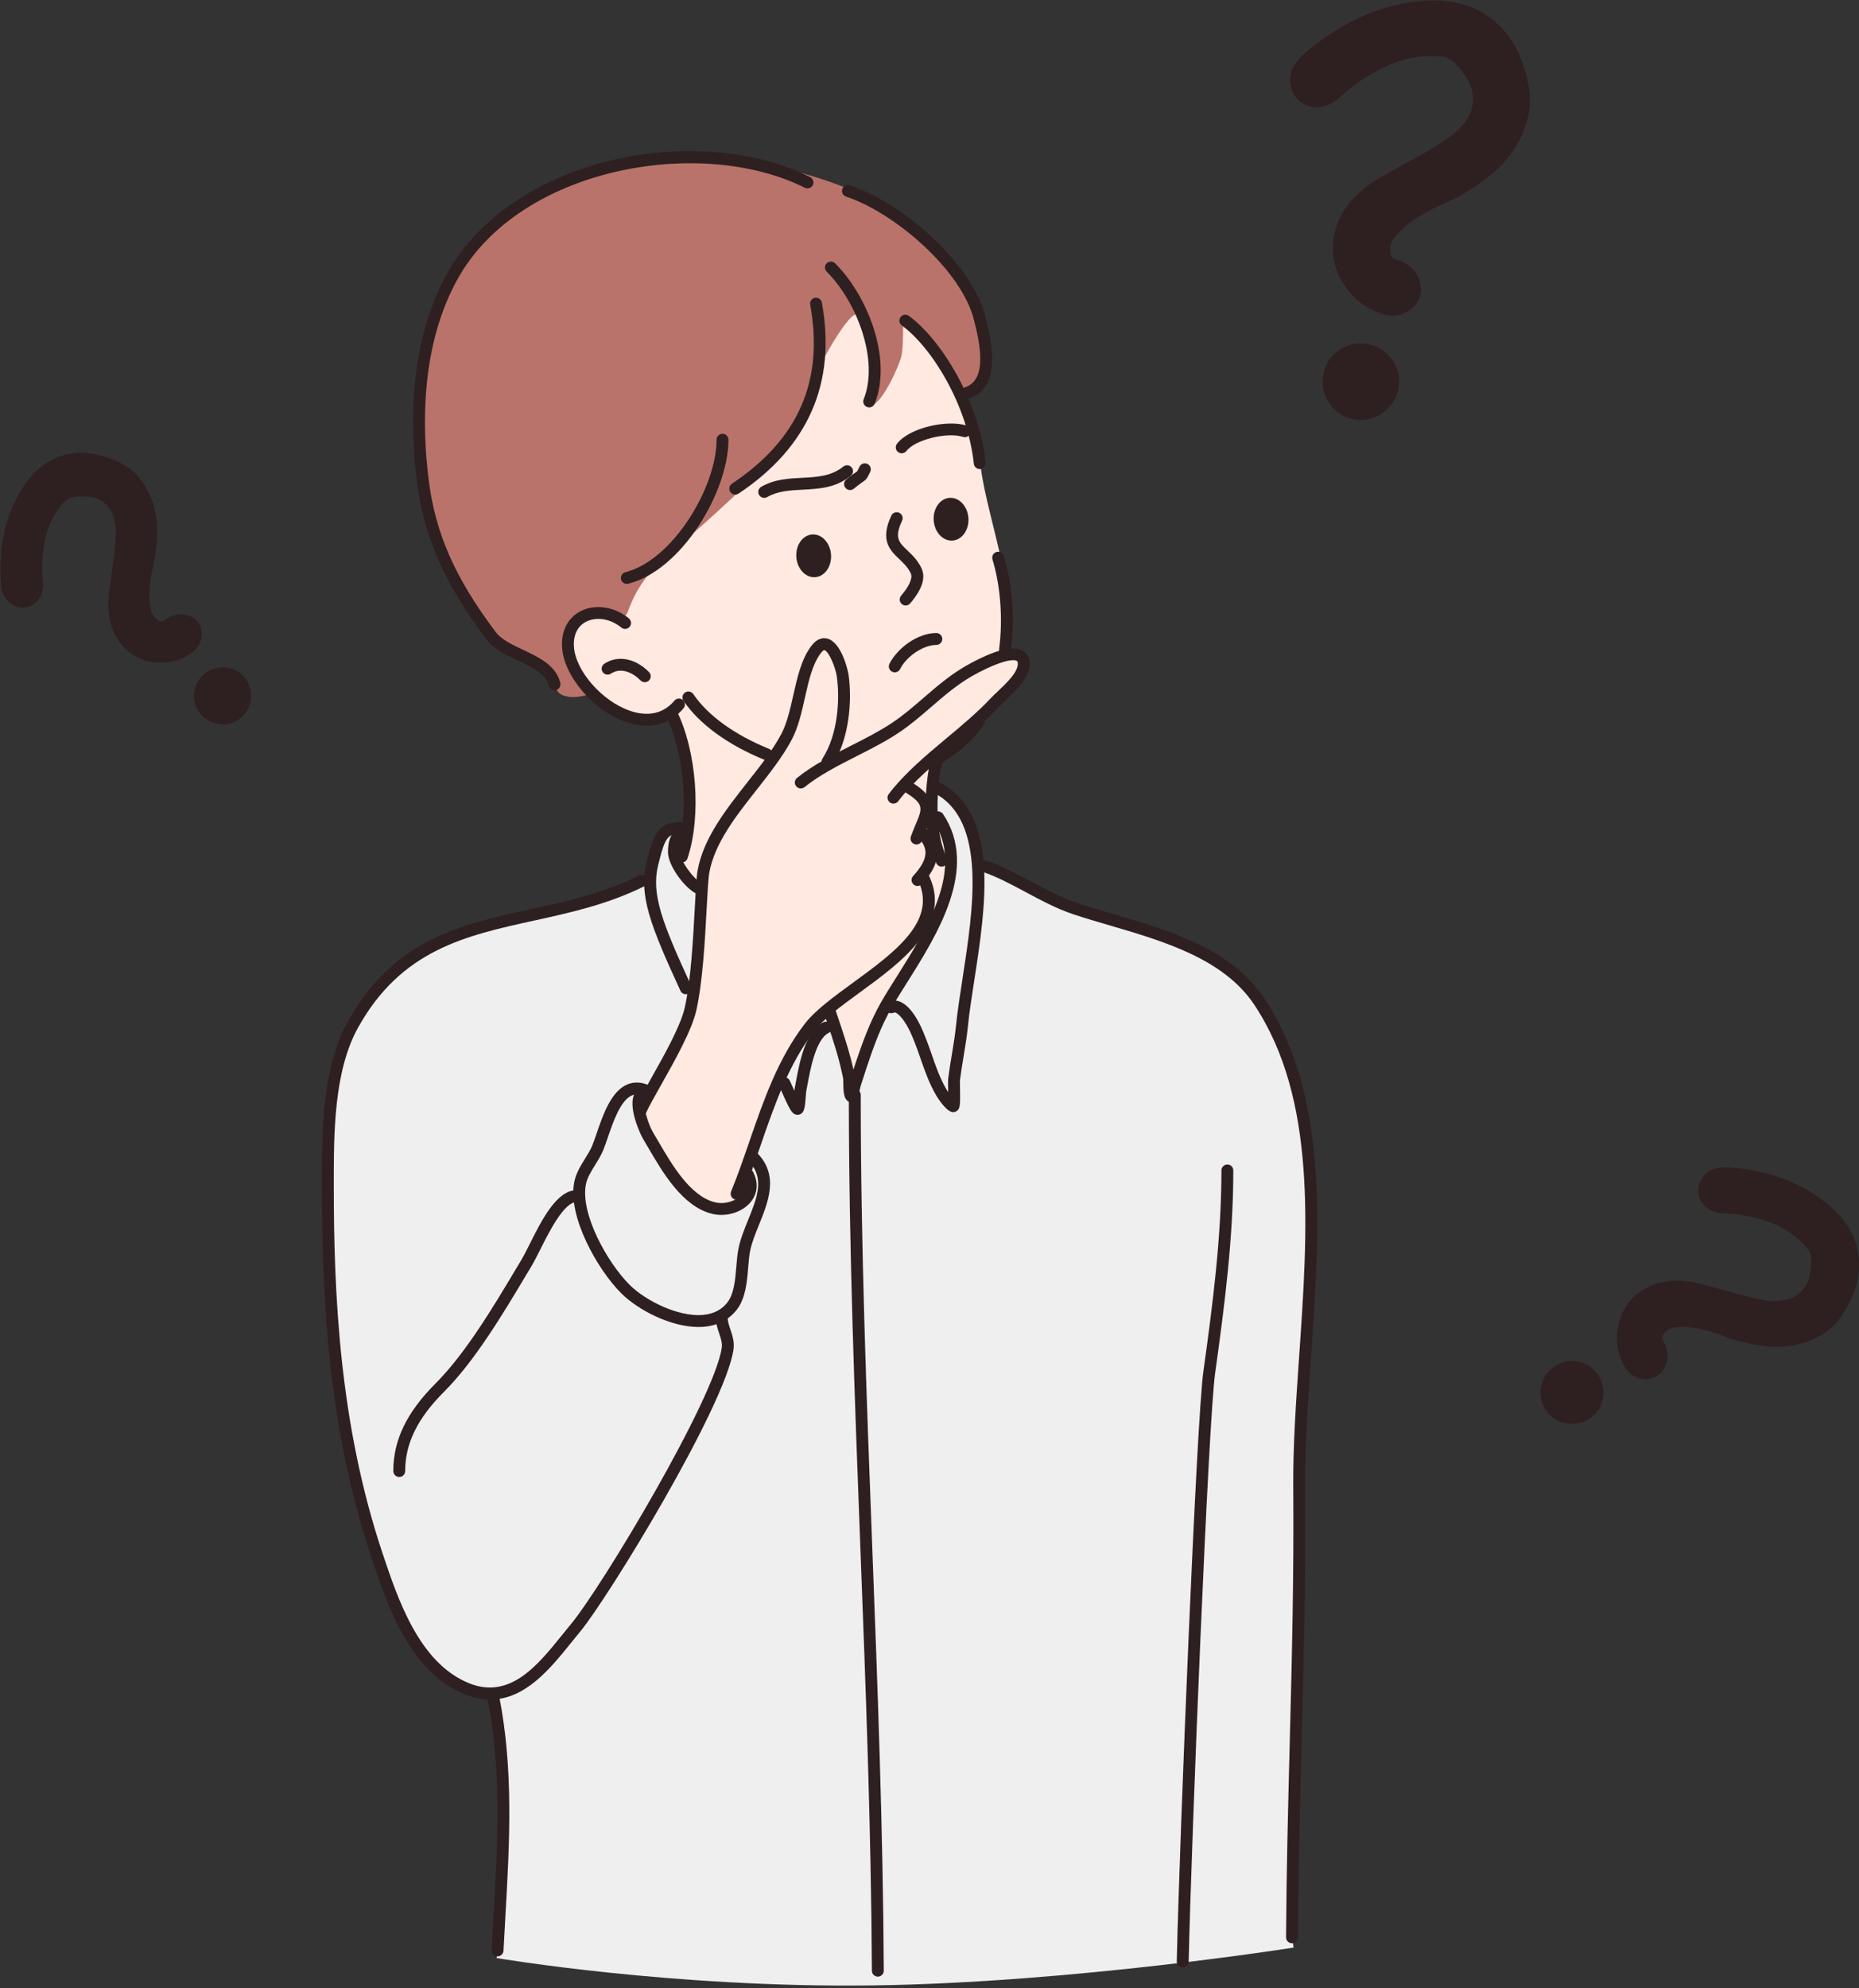 <?xml version="1.0" encoding="UTF-8"?><svg xmlns="http://www.w3.org/2000/svg" xmlns:xlink="http://www.w3.org/1999/xlink" height="500.8" preserveAspectRatio="xMidYMid meet" version="1.0" viewBox="-0.1 -0.1 468.3 500.8" width="468.3" zoomAndPan="magnify"><rect x="-0.1" y="-0.1" width="468.3" height="500.8" fill="#333333" stroke="none"/><defs><clipPath id="a"><path d="M 407 293 L 468.25 293 L 468.25 348 L 407 348 Z M 407 293"/></clipPath></defs><g><g id="change1_1"><path d="M 85.824 353.574 C 83.816 338.43 83.031 318.102 82.652 303.547 C 82.191 285.672 82.785 273.941 87.891 259.957 C 90.059 254.023 97.598 244.375 107.633 238.453 C 116.902 232.984 128.562 231.047 134.02 230 C 151.605 226.633 156.98 222.98 162.398 221.047 C 164.848 220.172 165.164 215.215 166.324 212.129 C 167.469 209.098 169.453 207.926 172.332 207.926 C 192.758 207.926 211.148 192.453 234.699 198.02 C 236.906 198.543 241.543 201.402 243.781 206.484 C 245.5 210.391 244.789 216.785 246.629 217.312 C 251.637 218.746 257.621 222.664 264.84 225.969 C 268.754 227.758 274.496 229.461 277.289 230.281 C 294.715 235.402 308.973 240.699 316.934 251.742 C 321.52 258.105 327.035 272.168 328.84 285.707 C 331.637 306.676 329.172 328.938 328.684 339.074 C 328.258 347.887 327.773 358.93 327.492 368.84 C 326.395 407.184 325.219 445.969 325.324 474.188 C 325.391 492.602 325.863 490.414 325.863 490.414 C 325.863 490.414 269.859 499.297 219.641 499.957 C 169.426 500.621 124.996 493.062 124.996 493.062 C 124.996 493.062 126.07 488.684 126.746 470.969 C 127.266 457.199 126.641 445.574 126.531 443.473 C 126.16 436.414 125 426.645 123.156 426.531 C 115.328 426.059 105.293 415.961 101.973 409.895 C 94.73 396.656 87.844 368.836 85.824 353.574" fill="#efefef" fill-rule="evenodd"/></g><g id="change2_1"><path d="M 105.883 107.566 C 105.883 93.496 108.426 73.051 121.562 58.945 C 132.758 46.922 153.617 40.02 165.812 40.02 C 172.883 40.02 178.504 39.113 187.934 40.492 C 199.043 42.117 214.141 46.461 224.199 52.688 C 237.598 60.98 248.496 77.758 248.496 88.672 C 248.496 92.977 248.809 96.5 243.59 99.086 C 238.375 101.668 188.5 152.457 166.383 152.457 C 161.992 152.457 158.816 165.703 152.57 172.191 C 148.844 176.062 140.387 176.719 139.969 172.953 C 139.605 169.684 129.488 164.102 126.434 162.375 C 121.551 159.621 113.254 145.66 109.141 133.555 C 105.617 123.188 105.883 114.957 105.883 107.566" fill="#ba736a" fill-rule="evenodd"/></g><g id="change3_1"><path d="M 171.027 137.102 C 174.242 134.605 183.266 126.633 193.191 116.762 C 202.191 107.812 204.887 99.848 205.211 95.148 C 205.332 93.371 214.418 76.816 216.066 79.324 C 222.93 89.773 218.133 94.078 219.059 100.871 C 219.543 104.406 224.32 97.297 226.789 90.246 C 227.77 87.453 227.102 79.93 227.613 80.281 C 236.797 86.574 244.836 99.535 246.945 117.445 C 247.746 124.211 250.691 133.938 252.336 142.023 C 252.875 144.691 255.145 160.887 252.797 164.219 C 251.848 165.57 260.016 161.898 258.215 168.188 C 257.113 172.031 250.09 175.348 246.973 180.324 C 245.578 182.555 243.824 183.812 242.219 186.18 C 240.801 188.27 237.473 189.047 235.934 191.207 C 235.309 192.086 234.328 199.547 234.766 202.984 C 235.145 205.973 237.523 205.922 238.59 208.078 C 239.324 209.578 238.727 213.152 239.289 215.34 C 239.742 217.113 238.863 225.375 236.23 231.234 C 233.031 238.355 227.621 243.73 223.594 252.48 C 219.23 261.953 216.242 273.461 214.742 274.594 C 213.316 275.668 213.148 271.055 212.051 265.566 C 211.137 261 209.816 255.121 208.41 254.168 C 207.391 253.484 198.633 264.473 194.195 276.574 C 190.18 287.531 189.219 295.734 185.27 302.617 C 183.184 306.254 175.594 302.137 174.832 302.137 C 172.945 302.137 161.691 288.477 161.066 279.805 C 160.891 277.367 163.816 275.684 165.777 272.379 C 169.172 266.668 172.629 258.895 173.402 254.074 C 174.809 245.285 176.551 231.121 176.266 225.727 C 176.164 223.812 171.254 219.453 171.258 216.949 C 171.258 214.969 173.289 211.148 173.668 202.82 C 174.074 193.895 171.262 186.891 169.211 179.691 C 168.875 178.512 166.508 181.668 163.547 181.816 C 159.957 182 155.441 179.195 151.898 177.281 C 145.426 173.789 142.582 163.109 143.258 159.879 C 143.855 156.992 145.492 154.551 150.645 154.676 C 152.949 154.73 156.734 157.371 158.016 154.043 C 159.289 150.715 161.539 144.484 171.027 137.102" fill="#ffe9e1" fill-rule="evenodd"/></g><g id="change4_2"><path d="M 193.043 191.379 C 192.855 191.379 192.664 191.344 192.48 191.27 C 183.285 187.543 176.039 182.258 172.074 176.395 C 171.609 175.711 171.789 174.777 172.477 174.316 C 173.16 173.855 174.09 174.035 174.555 174.719 C 178.188 180.094 184.953 184.988 193.605 188.496 C 194.371 188.805 194.742 189.68 194.43 190.445 C 194.191 191.027 193.633 191.379 193.043 191.379" fill="#2e2020"/></g><g id="change4_3"><path d="M 235.785 192.555 C 235.254 192.555 234.734 192.27 234.465 191.766 C 234.074 191.035 234.352 190.129 235.078 189.738 C 239.184 187.543 242.617 184.488 245.289 180.656 C 245.758 179.98 246.688 179.812 247.371 180.285 C 248.051 180.758 248.215 181.691 247.742 182.371 C 244.801 186.59 241.016 189.957 236.492 192.379 C 236.266 192.5 236.027 192.555 235.785 192.555" fill="#2e2020"/></g><g id="change4_4"><path d="M 253.078 165.047 C 253.012 165.047 252.945 165.043 252.879 165.035 C 252.059 164.926 251.484 164.176 251.59 163.355 C 252.574 155.918 251.949 147.484 249.914 140.801 C 249.672 140.008 250.117 139.172 250.91 138.93 C 251.703 138.688 252.535 139.137 252.777 139.93 C 254.93 147.004 255.598 155.906 254.559 163.746 C 254.461 164.5 253.816 165.047 253.078 165.047" fill="#2e2020"/></g><g id="change4_5"><path d="M 246.707 118.043 C 245.949 118.043 245.301 117.473 245.219 116.703 C 243.652 102.078 234.766 87.508 227.078 81.871 C 226.41 81.383 226.266 80.445 226.754 79.777 C 227.242 79.109 228.18 78.969 228.848 79.453 C 237.059 85.477 246.539 100.938 248.195 116.387 C 248.281 117.207 247.688 117.945 246.867 118.035 C 246.812 118.039 246.758 118.043 246.707 118.043" fill="#2e2020"/></g><g id="change4_6"><path d="M 162.816 182.672 C 161.191 182.672 159.477 182.379 157.699 181.777 C 149.418 178.977 141.836 170.105 141.477 162.793 C 141.277 158.688 143.012 155.406 146.238 153.793 C 149.91 151.957 154.766 152.703 158.32 155.652 C 158.957 156.18 159.043 157.121 158.516 157.758 C 157.988 158.398 157.047 158.484 156.41 157.957 C 153.754 155.754 150.203 155.156 147.578 156.473 C 145.43 157.547 144.328 159.738 144.469 162.648 C 144.77 168.766 151.531 176.531 158.66 178.941 C 161.844 180.02 166.359 180.445 169.797 176.371 C 170.328 175.738 171.273 175.66 171.906 176.191 C 172.535 176.727 172.617 177.672 172.082 178.301 C 169.645 181.191 166.453 182.672 162.816 182.672" fill="#2e2020"/></g><g id="change4_7"><path d="M 162.328 171.723 C 161.941 171.723 161.555 171.574 161.262 171.277 C 159.348 169.336 156.371 167.867 153.781 169.57 C 153.09 170.027 152.164 169.832 151.707 169.145 C 151.254 168.453 151.445 167.523 152.137 167.07 C 155.52 164.848 159.938 165.672 163.395 169.172 C 163.973 169.762 163.969 170.711 163.379 171.289 C 163.086 171.578 162.707 171.723 162.328 171.723" fill="#2e2020"/></g><g id="change4_8"><path d="M 228.043 152.398 C 227.695 152.398 227.352 152.281 227.07 152.039 C 226.441 151.5 226.367 150.559 226.902 149.93 C 228.969 147.512 229.859 145.48 229.344 144.348 C 228.645 142.82 227.527 141.754 226.445 140.727 C 224.129 138.523 221.5 136.027 224.434 129.773 C 224.781 129.023 225.676 128.703 226.426 129.055 C 227.172 129.406 227.492 130.297 227.145 131.043 C 225.129 135.344 226.328 136.484 228.508 138.555 C 229.734 139.723 231.129 141.051 232.07 143.109 C 233.133 145.438 232.16 148.391 229.18 151.875 C 228.883 152.223 228.465 152.398 228.043 152.398" fill="#2e2020"/></g><g id="change4_9"><path d="M 227.051 114.062 C 226.73 114.062 226.406 113.961 226.133 113.75 C 225.48 113.242 225.363 112.301 225.871 111.648 C 229.07 107.539 238.621 105.562 243.41 107.086 C 244.199 107.336 244.633 108.176 244.387 108.965 C 244.133 109.754 243.289 110.188 242.504 109.938 C 238.449 108.648 230.449 110.637 228.234 113.484 C 227.938 113.863 227.496 114.062 227.051 114.062" fill="#2e2020"/></g><g id="change4_10"><path d="M 200.504 140.195 C 200.297 137.227 202.086 134.68 204.5 134.516 C 206.914 134.348 209.035 136.621 209.242 139.59 C 209.449 142.562 207.66 145.109 205.246 145.273 C 202.832 145.441 200.707 143.168 200.504 140.195" fill="#2e2020" fill-rule="evenodd"/></g><g id="change4_11"><path d="M 235.109 130.973 C 234.902 128 236.695 125.457 239.109 125.289 C 241.52 125.121 243.645 127.398 243.852 130.367 C 244.055 133.34 242.266 135.883 239.852 136.051 C 237.438 136.219 235.316 133.945 235.109 130.973" fill="#2e2020" fill-rule="evenodd"/></g><g id="change4_12"><path d="M 192.414 125.297 C 191.895 125.297 191.395 125.027 191.117 124.547 C 190.703 123.828 190.949 122.914 191.668 122.504 C 194.973 120.602 198.52 120.418 201.945 120.242 C 205.727 120.051 209.297 119.867 212.34 117.41 C 212.98 116.891 213.926 116.988 214.445 117.633 C 214.965 118.277 214.863 119.219 214.219 119.738 C 210.418 122.809 206.191 123.023 202.102 123.234 C 198.883 123.398 195.84 123.555 193.16 125.098 C 192.926 125.23 192.668 125.297 192.414 125.297" fill="#2e2020"/></g><g id="change4_13"><path d="M 214.031 123.324 C 213.598 123.324 213.168 123.137 212.871 122.773 C 212.348 122.137 212.441 121.191 213.082 120.668 C 214.379 119.605 215.105 119.109 215.539 118.812 C 215.688 118.715 215.789 118.652 215.863 118.582 C 215.926 118.488 215.996 118.309 216.148 117.988 L 216.414 117.438 C 216.773 116.695 217.672 116.383 218.414 116.746 C 219.156 117.105 219.469 118 219.109 118.746 L 218.852 119.277 C 218.305 120.426 218.148 120.656 217.227 121.285 C 216.832 121.555 216.176 122.004 214.98 122.984 C 214.699 123.215 214.363 123.324 214.031 123.324" fill="#2e2020"/></g><g id="change4_14"><path d="M 225.305 169.242 C 225.078 169.242 224.852 169.191 224.637 169.086 C 223.895 168.715 223.598 167.816 223.965 167.074 C 225.828 163.355 230.871 159.336 235.777 159.336 C 236.605 159.336 237.273 160.008 237.273 160.832 C 237.273 161.66 236.605 162.332 235.777 162.332 C 232.531 162.332 228.266 165.172 226.645 168.414 C 226.383 168.938 225.855 169.242 225.305 169.242" fill="#2e2020"/></g><g id="change4_15"><path d="M 218.855 102.512 C 218.672 102.512 218.484 102.477 218.301 102.402 C 217.535 102.098 217.16 101.227 217.469 100.457 C 221.367 90.711 215.805 75.977 208.16 68.332 C 207.574 67.746 207.574 66.801 208.16 66.215 C 208.742 65.629 209.691 65.629 210.273 66.215 C 218.559 74.496 224.727 90.371 220.246 101.57 C 220.012 102.156 219.449 102.512 218.855 102.512" fill="#2e2020"/></g><g id="change4_16"><path d="M 185.117 124.469 C 184.633 124.469 184.16 124.234 183.871 123.805 C 183.414 123.113 183.598 122.184 184.285 121.727 C 201.035 110.562 207.484 95.812 203.996 76.645 C 203.848 75.832 204.387 75.051 205.199 74.902 C 206.016 74.758 206.793 75.297 206.941 76.109 C 210.613 96.297 203.551 112.484 185.945 124.219 C 185.691 124.387 185.402 124.469 185.117 124.469" fill="#2e2020"/></g><g id="change4_17"><path d="M 157.805 146.961 C 157.133 146.961 156.523 146.508 156.352 145.828 C 156.152 145.023 156.641 144.211 157.441 144.012 C 169.27 141.055 180.406 122.715 180.406 110.652 C 180.406 109.828 181.078 109.156 181.906 109.156 C 182.73 109.156 183.402 109.828 183.402 110.652 C 183.402 123.859 171.52 143.578 158.168 146.918 C 158.047 146.949 157.922 146.961 157.805 146.961" fill="#2e2020"/></g><g id="change4_18"><path d="M 243.492 100.371 C 242.867 100.371 242.281 99.973 242.074 99.348 C 241.812 98.562 242.234 97.715 243.02 97.453 C 248.996 95.461 246.469 85.352 245.254 80.492 C 242.133 67.996 225.367 53.527 213.027 49.414 C 212.242 49.152 211.82 48.305 212.082 47.52 C 212.344 46.734 213.188 46.312 213.977 46.574 C 227.305 51.016 244.758 66.156 248.16 79.762 C 249.594 85.496 252.57 97.422 243.969 100.293 C 243.812 100.344 243.648 100.371 243.492 100.371" fill="#2e2020"/></g><g id="change4_19"><path d="M 139.594 173.738 C 138.922 173.738 138.312 173.285 138.145 172.605 C 137.387 169.582 134 167.984 130.414 166.289 C 127.379 164.852 124.238 163.367 122.332 160.824 C 111.859 146.863 106.648 134.957 104.902 121.016 C 103.113 106.672 102.988 85.949 112.578 68.688 C 120.102 55.152 135.105 44.809 153.754 40.312 C 171.43 36.051 190.215 37.621 203.996 44.512 C 204.734 44.883 205.035 45.781 204.664 46.52 C 204.297 47.258 203.398 47.562 202.656 47.188 C 176.336 34.031 130.812 42.035 115.195 70.145 C 106 86.699 106.137 106.742 107.875 120.645 C 109.57 134.211 114.453 145.332 124.727 159.027 C 126.188 160.977 128.863 162.242 131.695 163.582 C 135.754 165.5 139.945 167.484 141.047 171.879 C 141.246 172.68 140.762 173.492 139.957 173.695 C 139.836 173.727 139.715 173.738 139.594 173.738" fill="#2e2020"/></g><g id="change4_20"><path d="M 161.324 280.984 C 161.113 280.984 160.902 280.941 160.699 280.848 C 159.949 280.504 159.617 279.617 159.965 278.863 C 160.789 277.066 162.215 274.535 163.867 271.605 C 167.207 265.68 171.363 258.309 172.398 253.668 C 173.953 246.723 174.512 236.262 174.922 228.625 C 175.156 224.234 175.344 220.766 175.648 219.078 C 177.125 210.973 182.75 203.824 188.191 196.914 C 191.461 192.766 194.547 188.848 196.672 184.855 C 198.156 182.066 198.961 178.465 199.742 174.98 C 200.746 170.508 201.781 165.883 204.301 162.559 C 205.801 160.582 207.316 160.484 208.328 160.746 C 211.832 161.668 213.492 168.605 213.676 169.934 C 214.527 176.148 213.973 185.809 209.605 192.59 C 209.156 193.285 208.23 193.484 207.535 193.039 C 206.84 192.59 206.641 191.664 207.086 190.969 C 211.016 184.875 211.492 176.047 210.711 170.34 C 210.371 167.879 208.66 163.93 207.566 163.645 C 207.438 163.613 207.086 163.844 206.688 164.371 C 204.559 167.172 203.641 171.281 202.664 175.633 C 201.84 179.312 200.988 183.117 199.312 186.262 C 197.062 190.488 193.75 194.695 190.547 198.766 C 185.328 205.391 179.938 212.238 178.594 219.617 C 178.32 221.117 178.133 224.672 177.91 228.785 C 177.496 236.527 176.93 247.129 175.324 254.32 C 174.188 259.395 169.91 266.98 166.477 273.078 C 164.855 275.949 163.457 278.43 162.684 280.113 C 162.434 280.664 161.891 280.984 161.324 280.984" fill="#2e2020"/></g><g id="change4_21"><path d="M 224.969 202.305 C 224.652 202.305 224.336 202.203 224.066 202 C 223.406 201.5 223.277 200.559 223.777 199.902 C 227.738 194.684 233.164 190.152 238.41 185.77 C 242.223 182.586 246.164 179.293 249.398 175.836 C 249.875 175.332 250.492 174.746 251.172 174.105 C 253.328 172.078 256.582 169.016 256.281 166.824 C 256.227 166.445 256.102 166.379 256.008 166.336 C 254.594 165.637 249.832 167.277 244.68 170.23 C 240.973 172.355 237.695 175.184 234.527 177.918 C 231.91 180.18 229.203 182.516 226.227 184.492 C 222.934 186.68 219.273 188.535 215.73 190.336 C 211.145 192.66 206.406 195.066 202.562 198.152 C 201.918 198.668 200.977 198.57 200.457 197.922 C 199.938 197.281 200.043 196.336 200.688 195.82 C 204.773 192.535 209.656 190.059 214.375 187.664 C 217.84 185.906 221.426 184.086 224.57 181.996 C 227.387 180.129 229.906 177.953 232.57 175.652 C 235.848 172.824 239.23 169.898 243.188 167.633 C 247.027 165.434 253.965 162 257.328 163.648 C 258.082 164.02 259.023 164.801 259.246 166.418 C 259.758 170.137 255.98 173.691 253.227 176.285 C 252.598 176.879 252.023 177.414 251.586 177.883 C 248.227 181.473 244.211 184.824 240.328 188.07 C 235.211 192.344 229.918 196.762 226.164 201.711 C 225.867 202.098 225.422 202.305 224.969 202.305" fill="#2e2020"/></g><g id="change4_22"><path d="M 230.77 212.59 C 230.602 212.59 230.434 212.559 230.266 212.5 C 229.488 212.223 229.078 211.367 229.355 210.59 C 229.762 209.457 230.184 208.453 230.566 207.539 C 232.258 203.523 232.715 202.445 228.23 199.629 C 227.527 199.191 227.316 198.266 227.754 197.566 C 228.195 196.867 229.117 196.656 229.82 197.094 C 236.141 201.059 235.27 204.09 233.324 208.703 C 232.961 209.566 232.559 210.52 232.18 211.594 C 231.961 212.207 231.383 212.59 230.77 212.59" fill="#2e2020"/></g><g id="change4_23"><path d="M 231.027 223.043 C 230.668 223.043 230.305 222.914 230.02 222.652 C 229.41 222.094 229.367 221.145 229.922 220.535 C 233.734 216.363 234.02 213.574 230.941 210.578 C 230.352 210 230.336 209.055 230.914 208.461 C 231.488 207.867 232.438 207.855 233.031 208.434 C 239.387 214.617 233.93 220.594 232.133 222.555 C 231.84 222.879 231.434 223.043 231.027 223.043" fill="#2e2020"/></g><g id="change4_24"><path d="M 185.457 302.062 C 185.27 302.062 185.078 302.027 184.891 301.949 C 184.125 301.637 183.758 300.762 184.074 299.996 C 185.73 295.945 187.223 291.625 188.66 287.445 C 192.203 277.18 195.863 266.559 202.602 257.797 C 205.234 254.371 209.836 251.016 214.707 247.461 C 225.418 239.652 236.492 231.574 230.887 221.09 C 230.496 220.363 230.773 219.453 231.5 219.062 C 232.23 218.676 233.137 218.949 233.527 219.68 C 240.359 232.457 227.113 242.117 216.473 249.879 C 211.777 253.301 207.348 256.535 204.977 259.621 C 198.535 267.996 194.953 278.379 191.492 288.422 C 190.039 292.641 188.535 297 186.844 301.133 C 186.605 301.711 186.047 302.062 185.457 302.062" fill="#2e2020"/></g><g id="change4_25"><path d="M 171.668 217.121 C 171.512 217.121 171.352 217.098 171.191 217.043 C 170.41 216.781 169.984 215.934 170.246 215.148 C 173.586 205.133 172.43 189.734 167.609 180.094 C 167.238 179.352 167.539 178.453 168.277 178.086 C 169.02 177.711 169.918 178.016 170.285 178.754 C 175.418 189.016 176.648 205.418 173.086 216.098 C 172.879 216.727 172.293 217.121 171.668 217.121" fill="#2e2020"/></g><g id="change4_26"><path d="M 175.961 225.133 C 175.734 225.133 175.504 225.082 175.289 224.977 C 172.312 223.484 168.168 217.918 168.168 214.48 C 168.168 208.996 171.016 208.402 172.238 208.402 C 173.066 208.402 173.738 209.074 173.738 209.902 C 173.738 210.727 173.066 211.398 172.238 211.398 C 171.191 211.398 171.16 214.164 171.16 214.48 C 171.16 216.523 174.434 221.199 176.629 222.297 C 177.367 222.668 177.668 223.566 177.301 224.305 C 177.035 224.828 176.508 225.133 175.961 225.133" fill="#2e2020"/></g><g id="change4_27"><path d="M 172.668 250.316 C 172.102 250.316 171.559 249.992 171.309 249.445 C 163.691 232.906 160.785 225.355 162.77 217.133 C 164.734 209.016 166.004 206.973 171.812 206.973 C 172.637 206.973 173.309 207.645 173.309 208.469 C 173.309 209.297 172.637 209.969 171.812 209.969 C 168.312 209.969 167.586 209.969 165.684 217.836 C 163.918 225.137 166.719 232.324 174.027 248.191 C 174.371 248.941 174.047 249.832 173.293 250.18 C 173.09 250.273 172.879 250.316 172.668 250.316" fill="#2e2020"/></g><g id="change4_28"><path d="M 237.117 218.168 C 236.566 218.168 236.039 217.863 235.777 217.34 C 231.77 209.328 233.07 196.395 234.328 191.387 C 234.531 190.586 235.348 190.098 236.145 190.301 C 236.945 190.504 237.434 191.316 237.23 192.117 C 236.109 196.59 234.855 208.809 238.453 216 C 238.824 216.738 238.523 217.641 237.785 218.008 C 237.57 218.117 237.34 218.168 237.117 218.168" fill="#2e2020"/></g><g id="change4_29"><path d="M 214.43 277.57 C 214.199 277.57 213.969 277.52 213.762 277.418 C 212.402 276.738 212.371 274.832 212.332 272.629 C 212.324 272.207 212.312 271.629 212.285 271.465 C 211.254 266.297 209.844 262.105 208.211 257.258 L 207.441 254.965 C 207.18 254.18 207.605 253.332 208.387 253.074 C 209.172 252.812 210.02 253.234 210.281 254.02 L 211.047 256.301 C 212.48 260.566 213.844 264.613 214.887 269.285 L 215.449 267.59 C 217.137 262.527 219.074 257.184 221.801 252.414 C 222.961 250.379 224.352 248.172 225.828 245.832 C 233.469 233.699 242.98 218.602 234.98 206.602 C 234.52 205.91 234.707 204.98 235.395 204.523 C 236.078 204.062 237.012 204.25 237.469 204.938 C 246.547 218.555 236.035 235.242 228.359 247.426 C 226.902 249.738 225.527 251.922 224.398 253.898 C 221.801 258.445 219.93 263.617 218.289 268.535 L 216.66 273.57 C 216.027 276.477 215.883 277.039 215.094 277.422 C 214.887 277.52 214.656 277.57 214.43 277.57" fill="#2e2020"/></g><g id="change4_30"><path d="M 240.008 280.02 C 238.297 280.02 235.934 276.121 235.832 275.953 C 234.039 272.965 232.895 269.684 231.789 266.508 C 230.934 264.051 230.051 261.508 228.879 259.164 C 227.48 256.367 225.734 254.629 225.105 254.941 C 224.359 255.312 223.465 255.012 223.094 254.273 C 222.727 253.535 223.023 252.633 223.766 252.266 C 226.277 251.004 229.188 253.09 231.559 257.828 C 232.816 260.344 233.73 262.977 234.617 265.523 C 235.723 268.695 236.766 271.691 238.398 274.414 C 238.469 274.527 238.598 274.715 238.762 274.938 C 238.754 274.527 238.746 274.148 238.738 273.848 C 238.715 272.609 238.703 271.996 238.746 271.66 C 239.004 269.602 239.34 267.559 239.668 265.582 C 240.074 263.141 240.492 260.617 240.742 258.125 C 241.094 254.629 241.707 250.66 242.355 246.457 C 245.094 228.766 248.5 206.75 235.414 199.719 C 234.688 199.324 234.414 198.418 234.805 197.688 C 235.195 196.961 236.102 196.688 236.832 197.078 C 251.781 205.113 248.195 228.289 245.316 246.914 C 244.672 251.078 244.062 255.008 243.723 258.422 C 243.465 261.012 243.035 263.586 242.625 266.07 C 242.301 268.02 241.965 270.031 241.715 272.031 C 241.699 272.219 241.719 273.09 241.734 273.789 C 241.824 278.16 241.746 278.91 241.129 279.543 C 240.848 279.832 240.41 280.02 240.008 280.02" fill="#2e2020"/></g><g id="change4_31"><path d="M 200.805 280.684 C 200.617 280.684 200.43 280.656 200.266 280.594 C 199.438 280.293 198.934 279.707 196.566 274.285 C 196.375 273.848 196.234 273.523 196.176 273.406 C 195.805 272.664 196.105 271.766 196.844 271.395 C 197.586 271.031 198.484 271.328 198.852 272.066 C 198.922 272.203 199.086 272.578 199.309 273.086 C 199.555 273.652 199.785 274.168 199.996 274.641 C 200.016 274.445 200.035 274.301 200.051 274.223 C 200.145 273.742 200.246 273.199 200.355 272.605 C 201.305 267.449 202.742 259.66 207.301 257.379 C 208.043 257.012 208.938 257.309 209.309 258.051 C 209.68 258.789 209.379 259.688 208.641 260.059 C 205.414 261.672 204.039 269.137 203.301 273.148 C 203.188 273.758 203.086 274.32 202.984 274.809 C 202.965 274.941 202.941 275.293 202.91 275.727 C 202.672 278.895 202.535 280.02 201.52 280.527 C 201.309 280.633 201.055 280.684 200.805 280.684" fill="#2e2020"/></g><g id="change4_32"><path d="M 181.59 305.895 C 180.797 305.895 180.008 305.801 179.242 305.609 C 171.812 303.754 166.809 295.164 163.156 288.895 C 162.699 288.105 162.258 287.352 161.836 286.645 C 161.262 285.691 157.902 278.602 159.793 275.266 C 160.402 274.184 161.48 273.586 162.82 273.586 C 163.648 273.586 164.316 274.258 164.316 275.086 C 164.316 275.914 163.648 276.582 162.82 276.582 C 162.484 276.582 162.441 276.664 162.398 276.738 C 161.609 278.129 163.262 283.203 164.402 285.105 C 164.832 285.82 165.277 286.586 165.746 287.387 C 169.129 293.199 173.762 301.156 179.969 302.707 C 182.418 303.32 185.32 302.461 186.723 300.711 C 187.691 299.504 187.77 298.062 186.957 296.438 C 186.586 295.699 186.887 294.797 187.625 294.43 C 188.367 294.062 189.266 294.359 189.637 295.098 C 190.98 297.785 190.773 300.445 189.059 302.586 C 187.391 304.664 184.488 305.895 181.59 305.895" fill="#2e2020"/></g><g id="change4_33"><path d="M 175.859 334.125 C 168.969 334.125 160.695 329.93 156.367 325.602 C 150.438 319.672 142.824 306.281 144.566 297.57 C 144.996 295.414 146.156 293.535 147.277 291.723 C 148.008 290.547 148.695 289.434 149.141 288.316 C 149.469 287.496 149.809 286.5 150.176 285.426 C 151.809 280.652 153.84 274.707 157.996 273.004 C 159.785 272.27 161.734 272.418 163.789 273.445 C 164.527 273.816 164.828 274.715 164.457 275.453 C 164.09 276.195 163.191 276.492 162.449 276.125 C 161.188 275.492 160.102 275.379 159.133 275.773 C 156.234 276.965 154.371 282.414 153.012 286.395 C 152.625 287.523 152.266 288.566 151.922 289.43 C 151.379 290.789 150.59 292.062 149.824 293.297 C 148.797 294.961 147.828 296.531 147.5 298.156 C 146.02 305.566 152.898 317.902 158.484 323.484 C 162.488 327.488 170.617 331.527 176.777 331.102 C 179.566 330.902 181.73 329.805 183.203 327.84 C 184.824 325.68 185.109 322.246 185.387 318.926 C 185.523 317.297 185.648 315.762 185.93 314.355 C 186.398 312.016 187.375 309.605 188.316 307.273 C 190.648 301.52 192.66 296.551 188.438 292.328 C 187.852 291.742 187.852 290.797 188.438 290.211 C 189.023 289.625 189.969 289.625 190.555 290.211 C 196.18 295.836 193.477 302.508 191.094 308.395 C 190.16 310.703 189.281 312.879 188.867 314.941 C 188.617 316.18 188.496 317.633 188.371 319.172 C 188.074 322.742 187.734 326.785 185.598 329.637 C 183.609 332.289 180.633 333.828 176.988 334.086 C 176.617 334.113 176.238 334.125 175.859 334.125" fill="#2e2020"/></g><g id="change4_34"><path d="M 100.473 371.898 C 99.645 371.898 98.977 371.23 98.977 370.402 C 98.977 362.617 102.352 355.613 109.605 348.363 C 117.113 340.852 124.117 329.133 129.742 319.715 L 131.262 317.176 C 131.844 316.207 132.527 314.844 133.32 313.266 C 136.355 307.207 140.141 299.664 145.137 299.664 C 145.961 299.664 146.633 300.336 146.633 301.16 C 146.633 301.988 145.961 302.66 145.137 302.66 C 141.988 302.66 138.234 310.141 135.996 314.609 C 135.176 316.238 134.469 317.652 133.828 318.719 L 132.312 321.25 C 126.602 330.812 119.496 342.707 111.723 350.48 C 105.066 357.133 101.969 363.465 101.969 370.402 C 101.969 371.23 101.301 371.898 100.473 371.898" fill="#2e2020"/></g><g id="change4_35"><path d="M 123.406 427.957 C 121.406 427.957 119.277 427.555 117.004 426.648 C 103.102 421.086 97.469 404.191 93.355 391.859 C 82.461 359.168 80.992 326.301 80.992 298.465 L 80.992 298.012 C 80.992 285.062 80.988 268.945 87.477 257.273 C 99.027 236.484 115.887 232.777 133.734 228.855 C 142.762 226.871 152.094 224.82 160.949 220.391 C 161.691 220.02 162.59 220.324 162.961 221.059 C 163.328 221.801 163.027 222.699 162.289 223.07 C 153.098 227.664 143.582 229.758 134.379 231.777 C 117.207 235.551 100.988 239.117 90.094 258.727 C 83.984 269.723 83.984 285.406 83.984 298.012 L 83.984 298.465 C 83.984 326.062 85.438 358.625 96.199 390.91 C 100.125 402.691 105.504 418.82 118.113 423.867 C 128.387 427.973 135.348 419.328 141.492 411.703 C 142.238 410.777 142.965 409.871 143.684 409.008 C 151.504 399.625 179.875 352.227 181.723 339.316 C 181.887 338.168 181.48 336.961 181.051 335.68 C 180.637 334.438 180.207 333.156 180.207 331.734 C 180.207 330.906 180.875 330.238 181.703 330.238 C 182.527 330.238 183.199 330.906 183.199 331.734 C 183.199 332.668 183.535 333.668 183.891 334.73 C 184.387 336.211 184.949 337.891 184.684 339.742 C 182.637 354.055 153.062 402.434 145.984 410.926 C 145.277 411.777 144.559 412.668 143.824 413.582 C 138.559 420.117 132.238 427.957 123.406 427.957" fill="#2e2020"/></g><g id="change4_36"><path d="M 325.367 489.34 C 325.363 489.34 325.359 489.34 325.359 489.34 C 324.531 489.332 323.867 488.656 323.871 487.832 C 323.973 470.719 324.391 454.605 324.793 439.02 C 325.32 418.621 325.867 397.523 325.684 374.453 C 325.605 364.125 326.355 353.266 327.152 341.766 C 329.371 309.758 331.66 276.66 315.816 252.891 C 308.152 241.395 292.961 236.941 279.562 233.012 C 276.309 232.059 273.23 231.156 270.27 230.172 C 266.105 228.781 262.129 226.652 258.281 224.59 C 254.5 222.566 250.93 220.656 247.266 219.434 C 246.484 219.172 246.059 218.324 246.32 217.543 C 246.582 216.758 247.426 216.332 248.215 216.594 C 252.117 217.895 255.969 219.957 259.695 221.953 C 263.43 223.953 267.297 226.023 271.219 227.328 C 274.125 228.297 277.176 229.191 280.406 230.141 C 294.297 234.211 310.035 238.828 318.309 251.23 C 334.719 275.848 332.391 309.465 330.141 341.973 C 329.348 353.414 328.598 364.219 328.68 374.43 C 328.859 397.551 328.312 418.672 327.785 439.098 C 327.383 454.668 326.969 470.766 326.863 487.848 C 326.859 488.672 326.188 489.34 325.367 489.34" fill="#2e2020"/></g><g id="change4_37"><path d="M 297.836 495.426 C 297.824 495.426 297.816 495.426 297.801 495.426 C 296.977 495.406 296.32 494.723 296.34 493.895 C 297.082 461.668 301.332 357.574 303.031 345.391 C 305.434 328.199 307.59 311.383 307.59 294.695 C 307.59 293.867 308.258 293.195 309.086 293.195 C 309.914 293.195 310.582 293.867 310.582 294.695 C 310.582 311.574 308.414 328.504 305.996 345.809 C 304.305 357.914 300.074 461.785 299.336 493.965 C 299.316 494.777 298.648 495.426 297.836 495.426" fill="#2e2020"/></g><g id="change4_38"><path d="M 125.246 492.629 C 125.219 492.629 125.195 492.629 125.168 492.629 C 124.344 492.586 123.707 491.883 123.75 491.059 C 123.898 488.066 124.07 485.082 124.238 482.098 C 125.258 464.215 126.312 445.73 122.664 427.492 C 122.504 426.68 123.027 425.891 123.84 425.73 C 124.652 425.562 125.438 426.094 125.602 426.902 C 129.32 445.516 128.258 464.199 127.227 482.266 C 127.059 485.246 126.887 488.227 126.738 491.207 C 126.699 492.008 126.035 492.629 125.246 492.629" fill="#2e2020"/></g><g id="change4_39"><path d="M 221.035 497.746 C 220.215 497.746 219.543 497.082 219.539 496.258 C 219.355 460.844 217.98 424.816 216.645 389.98 C 215.215 352.516 213.73 313.781 213.73 275.676 C 213.73 274.848 214.402 274.18 215.23 274.18 C 216.055 274.18 216.727 274.848 216.727 275.676 C 216.727 313.723 218.207 352.43 219.637 389.863 C 220.973 424.73 222.352 460.777 222.531 496.242 C 222.535 497.07 221.871 497.742 221.043 497.746 C 221.039 497.746 221.039 497.746 221.035 497.746" fill="#2e2020"/></g><g id="change4_40"><path d="M 352.859 65.664 C 355.137 66.754 356.617 68.203 357.309 70.02 C 358 71.836 358.039 73.516 357.43 75.055 C 356.82 76.59 355.648 77.801 353.918 78.68 C 352.184 79.562 350.094 79.621 347.645 78.855 C 344.34 77.594 341.715 75.773 339.773 73.395 C 337.828 71.016 336.566 68.43 335.98 65.637 C 335.395 62.84 335.594 59.941 336.566 56.941 C 337.543 53.941 339.352 51.199 342 48.715 C 343.672 47.121 345.836 45.578 348.492 44.094 C 351.145 42.605 353.828 41.121 356.539 39.645 C 359.25 38.168 361.793 36.633 364.172 35.039 C 366.551 33.449 368.344 31.672 369.555 29.707 C 370.766 27.742 371.188 25.586 370.82 23.238 C 370.453 20.891 368.82 18.238 365.918 15.289 C 365.594 15.117 365.273 14.945 364.949 14.773 C 364.625 14.602 364.246 14.422 363.809 14.23 C 358.867 13.633 354.117 14.355 349.551 16.398 C 344.988 18.445 340.895 21.156 337.277 24.531 C 335.359 26.199 333.438 26.988 331.516 26.902 C 329.598 26.812 328.035 26.168 326.832 24.969 C 325.625 23.77 324.984 22.195 324.902 20.246 C 324.82 18.301 325.645 16.355 327.379 14.422 C 330.156 11.844 333.344 9.449 336.941 7.242 C 340.535 5.035 344.281 3.32 348.18 2.102 C 352.078 0.883 355.977 0.191 359.871 0.027 C 363.77 -0.137 367.363 0.441 370.66 1.758 C 373.953 3.074 376.844 5.23 379.328 8.23 C 381.812 11.227 383.621 15.281 384.75 20.398 C 385.484 23.688 385.5 26.738 384.789 29.547 C 384.082 32.359 382.938 34.98 381.355 37.41 C 379.773 39.84 377.828 42.004 375.516 43.898 C 373.203 45.797 370.688 47.512 367.965 49.047 C 367.055 49.594 365.488 50.355 363.273 51.332 C 361.059 52.305 358.898 53.465 356.797 54.812 C 354.691 56.156 352.953 57.621 351.57 59.207 C 350.191 60.789 349.754 62.504 350.266 64.352 C 350.453 64.617 350.605 64.758 350.719 64.777 C 351.023 65.062 351.375 65.238 351.773 65.309 C 352.172 65.375 352.535 65.492 352.859 65.664" fill="#2e2020" fill-rule="evenodd"/></g><g id="change4_41"><path d="M 333.25 94.367 C 333.691 91.742 334.977 89.676 337.109 88.156 C 339.242 86.641 341.617 86.105 344.238 86.547 C 346.859 86.988 348.957 88.277 350.531 90.422 C 352.105 92.559 352.672 94.941 352.23 97.562 C 351.789 100.188 350.469 102.277 348.27 103.844 C 346.074 105.406 343.664 105.969 341.039 105.527 C 338.418 105.086 336.355 103.77 334.848 101.578 C 333.34 99.395 332.809 96.988 333.25 94.367" fill="#2e2020" fill-rule="evenodd"/></g><g clip-path="url(#a)" id="change4_1"><path d="M 419.414 338.676 C 420.121 340.633 420.152 342.34 419.508 343.805 C 418.859 345.273 417.914 346.277 416.668 346.828 C 415.418 347.375 414.031 347.41 412.508 346.926 C 410.98 346.438 409.723 345.266 408.727 343.398 C 407.516 340.746 407.027 338.16 407.266 335.641 C 407.5 333.121 408.258 330.871 409.531 328.895 C 410.805 326.918 412.594 325.328 414.902 324.133 C 417.211 322.938 419.859 322.375 422.848 322.449 C 424.754 322.484 426.914 322.832 429.332 323.492 C 431.75 324.156 434.18 324.836 436.625 325.539 C 439.07 326.238 441.453 326.812 443.766 327.254 C 446.082 327.695 448.164 327.688 450.012 327.238 C 451.859 326.785 453.352 325.766 454.496 324.176 C 455.641 322.586 456.215 320.086 456.219 316.676 C 456.129 316.387 456.035 316.102 455.945 315.812 C 455.855 315.527 455.738 315.199 455.594 314.836 C 453.039 311.625 449.836 309.301 445.973 307.859 C 442.113 306.418 438.145 305.645 434.07 305.531 C 431.977 305.398 430.395 304.75 429.316 303.59 C 428.242 302.426 427.699 301.145 427.688 299.746 C 427.676 298.344 428.207 297.047 429.285 295.855 C 430.363 294.668 431.973 294.004 434.109 293.871 C 437.23 293.965 440.484 294.406 443.871 295.191 C 447.258 295.977 450.449 297.141 453.441 298.68 C 456.434 300.219 459.117 302.066 461.5 304.223 C 463.879 306.383 465.656 308.801 466.828 311.48 C 468 314.156 468.445 317.094 468.168 320.293 C 467.891 323.488 466.605 326.91 464.312 330.566 C 462.84 332.922 461.086 334.719 459.043 335.957 C 457 337.199 454.812 338.074 452.48 338.586 C 450.145 339.094 447.75 339.238 445.297 339.012 C 442.844 338.785 440.375 338.336 437.891 337.664 C 437.039 337.457 435.68 337 433.816 336.289 C 431.953 335.582 430.016 335.012 428.004 334.586 C 425.992 334.16 424.121 334.012 422.395 334.141 C 420.668 334.273 419.422 335.027 418.656 336.402 C 418.613 336.668 418.617 336.844 418.672 336.918 C 418.688 337.262 418.789 337.566 418.984 337.84 C 419.18 338.109 419.324 338.387 419.414 338.676" fill="#2e2020" fill-rule="evenodd"/></g><g id="change4_42"><path d="M 391.309 344.172 C 393.086 342.887 395.035 342.418 397.164 342.762 C 399.289 343.105 400.996 344.164 402.277 345.941 C 403.562 347.715 404.047 349.688 403.73 351.855 C 403.414 354.02 402.371 355.742 400.594 357.027 C 398.816 358.309 396.832 358.773 394.637 358.418 C 392.445 358.066 390.707 357 389.426 355.223 C 388.141 353.449 387.691 351.484 388.074 349.328 C 388.453 347.172 389.531 345.453 391.309 344.172" fill="#2e2020" fill-rule="evenodd"/></g><g id="change4_43"><path d="M 42.328 155.496 C 43.996 154.617 45.531 154.379 46.926 154.777 C 48.324 155.176 49.348 155.902 49.996 156.957 C 50.645 158.008 50.844 159.25 50.598 160.684 C 50.352 162.113 49.449 163.391 47.898 164.516 C 45.664 165.934 43.402 166.691 41.105 166.793 C 38.812 166.891 36.699 166.492 34.762 165.594 C 32.828 164.691 31.176 163.281 29.816 161.355 C 28.453 159.43 27.621 157.117 27.312 154.422 C 27.109 152.703 27.152 150.719 27.449 148.465 C 27.746 146.211 28.059 143.938 28.383 141.652 C 28.711 139.371 28.93 137.16 29.039 135.023 C 29.152 132.887 28.887 131.016 28.25 129.41 C 27.617 127.809 26.512 126.59 24.941 125.762 C 23.371 124.93 21.055 124.727 17.988 125.145 C 17.742 125.258 17.492 125.375 17.246 125.492 C 17 125.609 16.723 125.758 16.41 125.934 C 13.844 128.625 12.152 131.797 11.336 135.441 C 10.52 139.094 10.312 142.754 10.719 146.434 C 10.859 148.328 10.473 149.832 9.562 150.945 C 8.648 152.055 7.562 152.703 6.309 152.887 C 5.051 153.07 3.82 152.754 2.613 151.934 C 1.41 151.109 0.617 149.746 0.234 147.844 C -0.07 145.023 -0.078 142.047 0.207 138.902 C 0.496 135.762 1.145 132.75 2.156 129.871 C 3.168 126.988 4.5 124.348 6.141 121.938 C 7.785 119.531 9.738 117.637 12.004 116.25 C 14.266 114.867 16.852 114.098 19.758 113.953 C 22.664 113.805 25.902 114.535 29.473 116.145 C 31.77 117.176 33.602 118.531 34.973 120.215 C 36.34 121.895 37.395 123.754 38.145 125.785 C 38.895 127.82 39.32 129.953 39.422 132.188 C 39.523 134.422 39.422 136.695 39.129 139.012 C 39.047 139.805 38.805 141.082 38.398 142.844 C 37.992 144.609 37.719 146.422 37.586 148.285 C 37.453 150.145 37.551 151.844 37.883 153.379 C 38.215 154.914 39.047 155.941 40.379 156.461 C 40.625 156.465 40.777 156.438 40.84 156.379 C 41.148 156.324 41.406 156.195 41.629 155.984 C 41.848 155.777 42.078 155.613 42.328 155.496" fill="#2e2020" fill-rule="evenodd"/></g><g id="change4_44"><path d="M 50.75 180.078 C 49.379 178.641 48.715 176.945 48.758 174.988 C 48.805 173.035 49.543 171.371 50.98 169.996 C 52.418 168.625 54.129 167.945 56.117 167.961 C 58.102 167.977 59.781 168.699 61.156 170.137 C 62.527 171.574 63.191 173.301 63.145 175.316 C 63.102 177.336 62.355 179.027 60.922 180.402 C 59.484 181.773 57.773 182.422 55.789 182.348 C 53.805 182.27 52.125 181.516 50.75 180.078" fill="#2e2020" fill-rule="evenodd"/></g></g></svg>